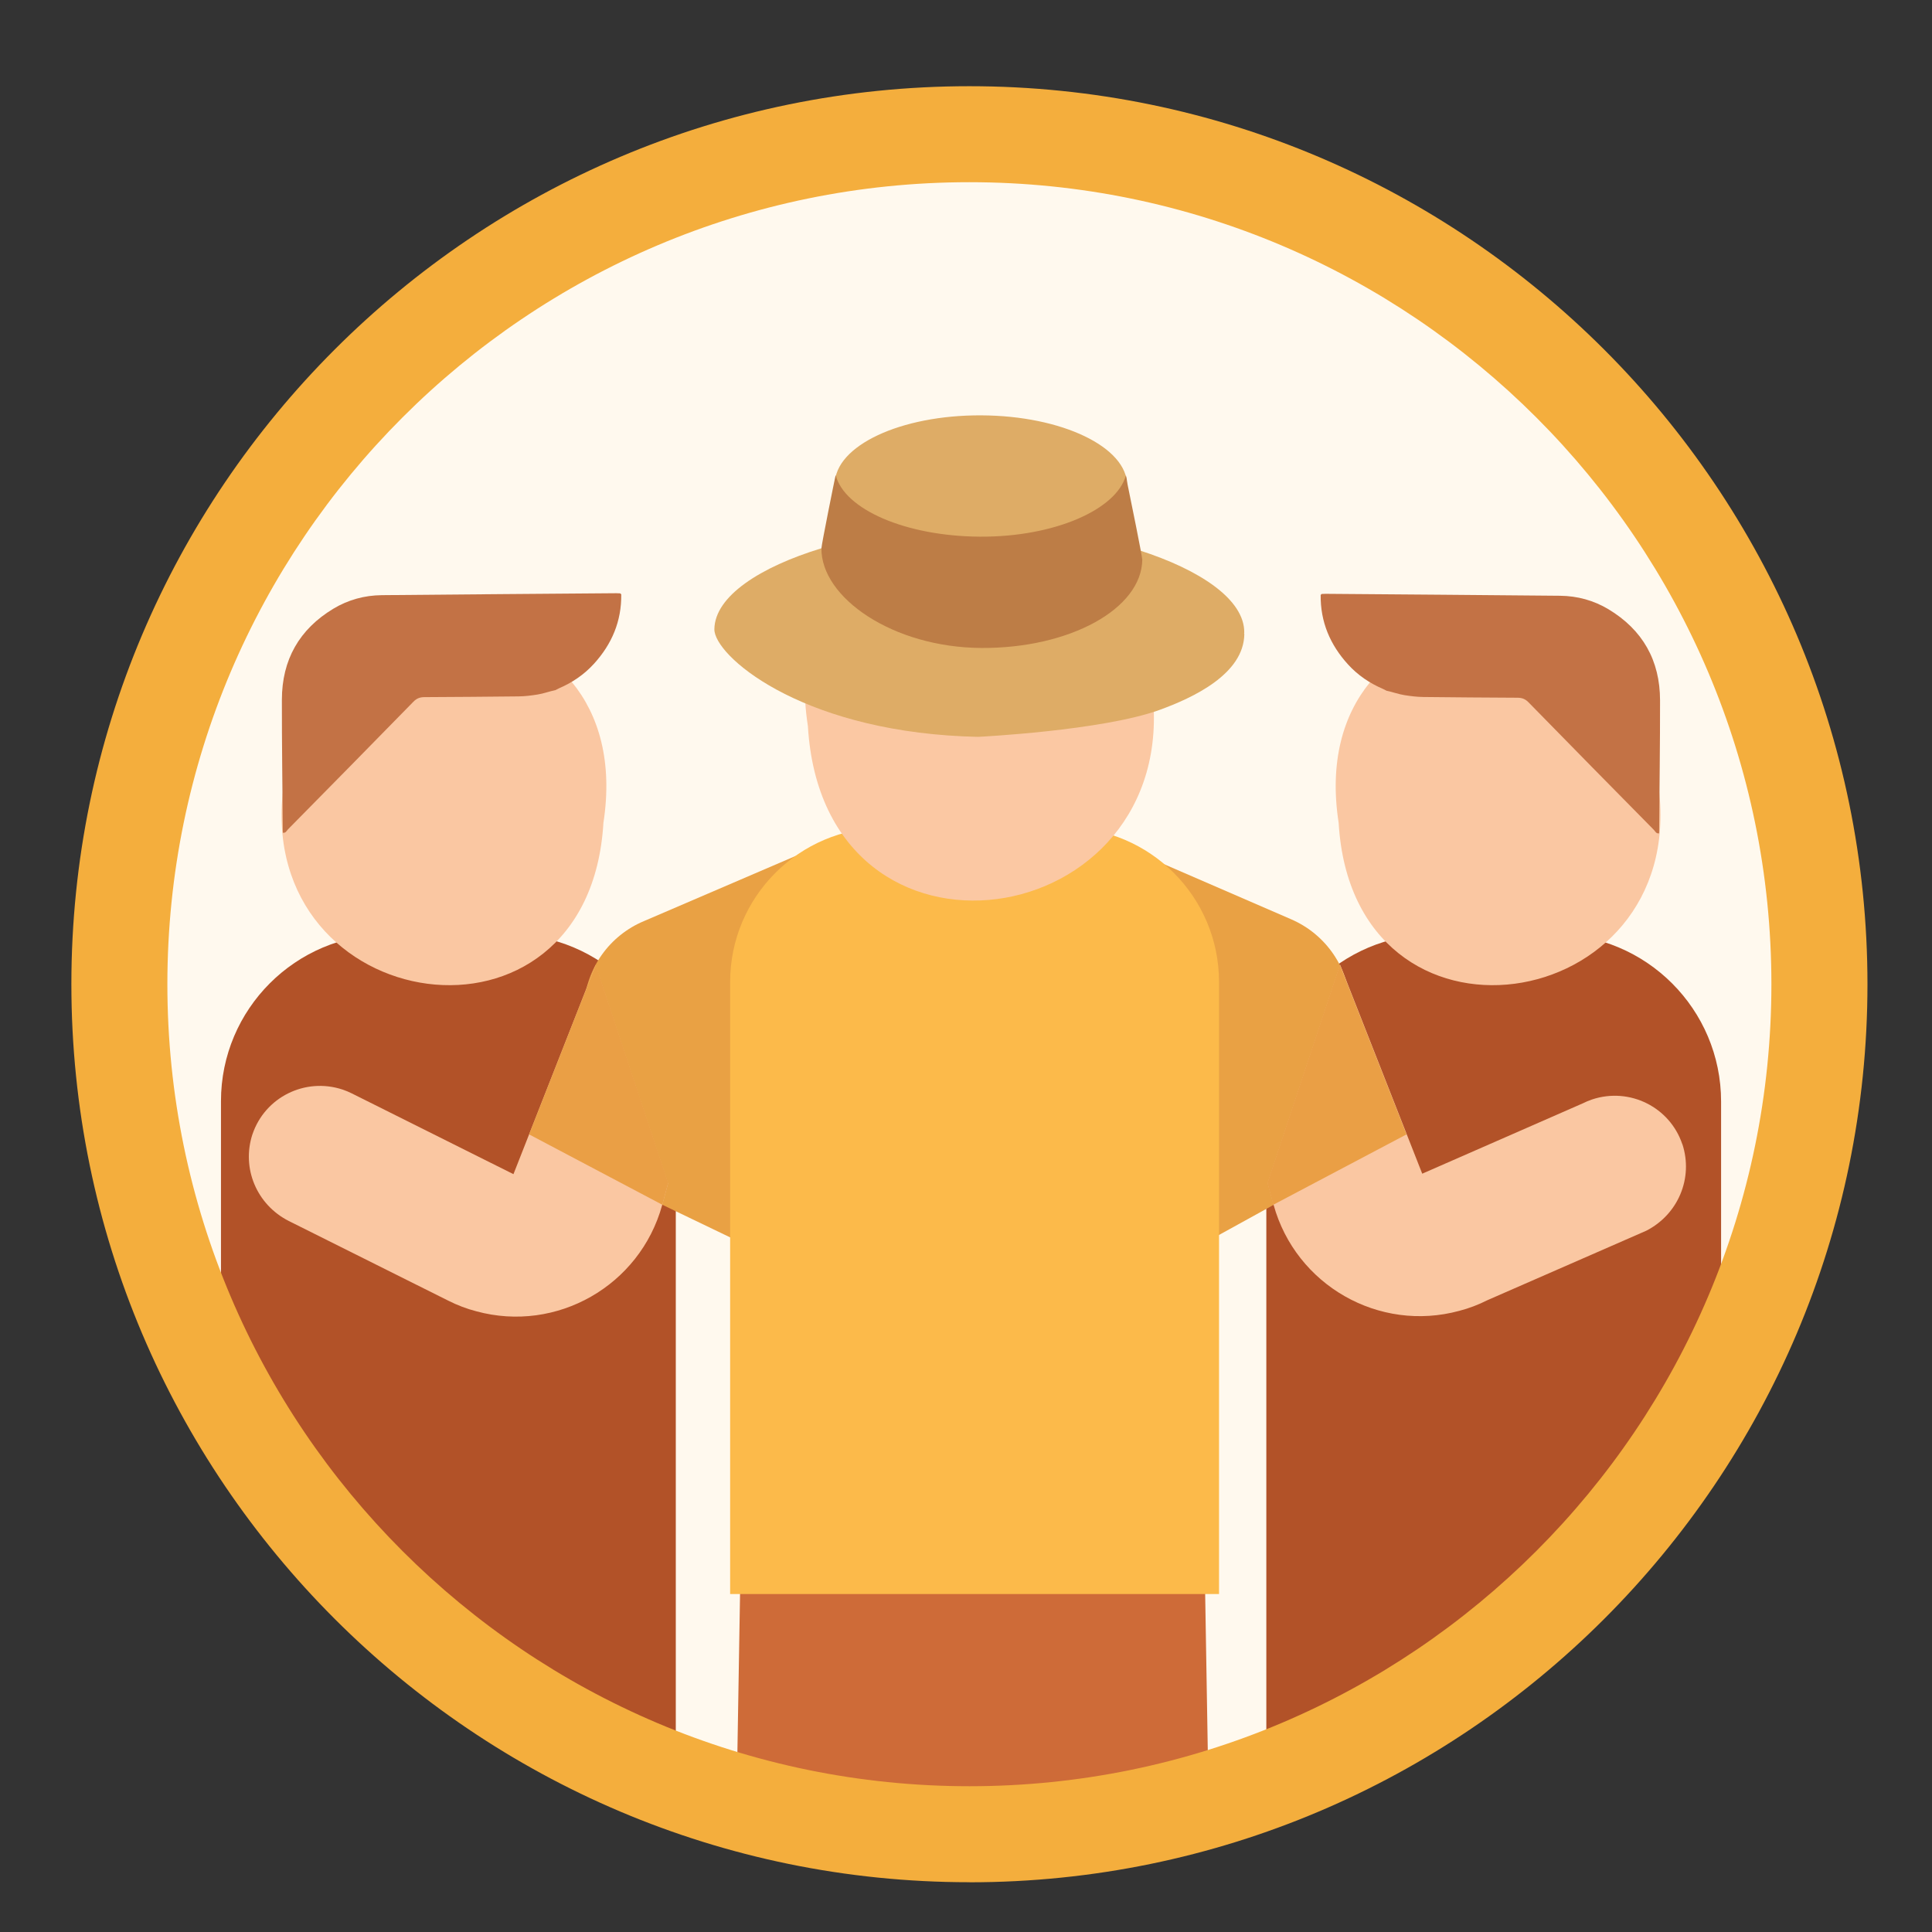 <?xml version="1.0" encoding="UTF-8"?><svg id="Que_Hacemos" xmlns="http://www.w3.org/2000/svg" xmlns:xlink="http://www.w3.org/1999/xlink" viewBox="0 0 288 288"><rect x="0" y="0" width="288" height="288" fill="#333333" stroke="none"/><defs><clipPath id="clippath"><circle cx="143.3" cy="146.73" r="122.45" style="fill:none;"/></clipPath></defs><g style="clip-path:url(#clippath);"><circle cx="138.89" cy="156.69" r="148.68" style="fill:#fff9ee;"/><g><path d="m213.68,139.29h17.96c13.75,0,24.92,11.16,24.92,24.92v118.97h-67.79v-118.97c0-13.75,11.16-24.92,24.92-24.92Z" style="fill:#b25228;"/><path d="m199.55,122.66c2.16,36.66,51.88,29,47.73-5.09-3.13-34.19-53.35-31.21-47.73,5.09Z" style="fill:#fac7a2;"/></g><g><path d="m32.94,139.29h67.79v118.34c0,13.72-11.14,24.86-24.86,24.86h-18.08c-13.72,0-24.86-11.14-24.86-24.86v-118.34h0Z" transform="translate(133.67 421.78) rotate(180)" style="fill:#b25228;"/><path d="m89.95,122.66c-2.16,36.66-51.88,29-47.73-5.09,3.13-34.19,53.35-31.21,47.73,5.09Z" style="fill:#fac7a2;"/></g><path d="m82.74,102.89c-.88.18-1.71.5-2.6.64-.94.15-1.88.27-2.83.28-4.67.05-9.35.09-14.02.11-.7,0-1.19.19-1.68.7-6.2,6.35-12.43,12.67-18.66,18.99-.22.22-.35.61-.79.52-.05-6.61-.15-13.22-.14-19.83.01-5.94,2.59-10.5,7.69-13.57,2.2-1.32,4.62-1.98,7.2-2.01,11.65-.11,23.3-.2,34.95-.29.2,0,.39.01.59.02.05.05.11.09.16.14.05,4.01-1.4,7.43-4.08,10.37-1.46,1.6-3.21,2.79-5.19,3.64-.2.09-.4.2-.6.3Z" style="fill:#c37245;"/><path d="m206.74,102.98c.88.18,1.71.5,2.6.64.94.15,1.88.27,2.83.28,4.67.05,9.35.09,14.02.11.7,0,1.19.19,1.68.7,6.2,6.35,12.43,12.67,18.66,18.99.22.22.35.61.79.52.05-6.61.15-13.22.14-19.83-.01-5.94-2.59-10.5-7.69-13.57-2.2-1.32-4.62-1.98-7.2-2.01-11.65-.11-23.3-.2-34.95-.29-.2,0-.39.01-.59.02-.05.05-.11.09-.16.14-.05,4.01,1.4,7.43,4.08,10.37,1.46,1.6,3.21,2.79,5.19,3.64.2.09.4.2.6.3Z" style="fill:#c37245;"/><g><g><polygon points="112.74 222.64 113.65 300.22 112.74 394.96 130.22 394.96 137.81 308.8 145.51 228.79 112.74 222.64" style="fill:#f1c8a7;"/><polygon points="110.64 218.35 109.5 286.46 143.58 289.76 147.15 237.62 147.15 218.35 112.02 218.35 110.64 218.35" style="fill:#ce6b38;"/></g><g><polygon points="177.22 222.64 176.31 300.22 177.22 394.96 159.75 394.96 152.16 308.8 144.45 228.79 177.22 222.64" style="fill:#f1c8a7;"/><polygon points="179.33 218.35 180.47 286.46 146.39 289.76 142.82 237.62 142.82 218.35 177.95 218.35 179.33 218.35" style="fill:#ce6b38;"/></g><path d="m119.06,127.4l-6.69,58.75-13.64-6.56-11.69-29.66c.33-5.58,3.81-10.48,8.97-12.63l23.05-9.9Z" style="fill:#e9a144;"/><path d="m173.13,128.66l2.42,58.83,14.3-7.88,11.45-29.69c-.21-5.63-3.64-10.63-8.8-12.87l-19.36-8.39Z" style="fill:#e9a144;"/><path d="m131.86,123.37h26.84c12.71,0,23.02,10.32,23.02,23.02v91.23h-72.88v-91.23c0-12.71,10.32-23.02,23.02-23.02Z" style="fill:#fcba4a;"/><path d="m120.43,108.23c2.32,39.42,55.78,31.17,51.32-5.47-3.36-36.75-57.35-33.55-51.32,5.47Z" style="fill:#fbc8a3;"/><g><path d="m185.48,94.51s-.02-.07-.02-.1c0-.04.02-.07.02-.11.05-4.93-6.6-9.37-15.69-12.28l-47.34-.29c-9.13,2.79-15.9,7.14-15.96,12.07-.04,3.84,12.38,14.85,37.15,15.97.03.01-.07-.03,0,0,.44,0,.99.04,1.44.05.25,0,.49.01.74.02,0,0,18.49-.91,27.05-4.02,4.97-1.81,12.55-5.33,12.62-11.31Z" style="fill:#deac66;"/><ellipse cx="146.22" cy="72.26" rx="10.35" ry="21.79" transform="translate(73.26 218.13) rotate(-89.72)" style="fill:#deac66;"/><path d="m170.27,83.41c0-.49-1.7-8.85-2.26-11.56,0-.17-.04-.42-.17-.99-1.4,5.1-10.66,9.21-21.77,9.14-11.11-.07-20.22-4.08-21.5-9.19,0,0,0,0,0,0,0,0,0,0,0,0-.13.55-2.11,10.36-2.12,10.92-.08,7.36,10.64,14.78,23.82,14.86,13.18.08,23.92-5.82,24.01-13.18Z" style="fill:#bd7d46;"/></g></g><path d="m250.78,170.57c-1.86-5.54-7.85-8.53-13.44-6.68-.48.16-.97.37-1.41.59l-23.92,10.48-12.24-31.14-10.8,32.53.88,3.25c3.32,11.99,15.72,19.07,27.7,15.8,1.44-.37,2.84-.91,4.17-1.58l23.67-10.35c4.77-2.43,7.05-7.86,5.4-12.91Z" style="fill:#fac7a2;"/><path d="m37.63,169.1c1.86-5.54,7.85-8.53,13.44-6.68.48.16.97.37,1.41.59l24.06,12.02,12.24-31.14,10.8,32.53-.88,3.25c-3.32,11.99-15.72,19.07-27.7,15.8-1.44-.37-2.84-.91-4.17-1.58l-23.8-11.89c-4.77-2.43-7.05-7.86-5.4-12.91Z" style="fill:#fac7a2;"/><path d="m209.67,169.1l-9.94-25.29-10.8,32.53.88,3.25" style="fill:#ea9f45;"/><path d="m78.87,169.1l9.94-25.29,10.8,32.53-.88,3.25" style="fill:#ea9f45;"/></g><path d="m144.51,280.58c-73.82,0-133.87-60.05-133.87-133.87S70.7,12.85,144.51,12.85s133.87,60.05,133.87,133.87-60.05,133.87-133.87,133.87Zm0-253.42c-65.92,0-119.56,53.63-119.56,119.56s53.63,119.55,119.56,119.55,119.55-53.63,119.55-119.55S210.44,27.16,144.51,27.16Z" style="fill:#f4ae3d;"/></svg>